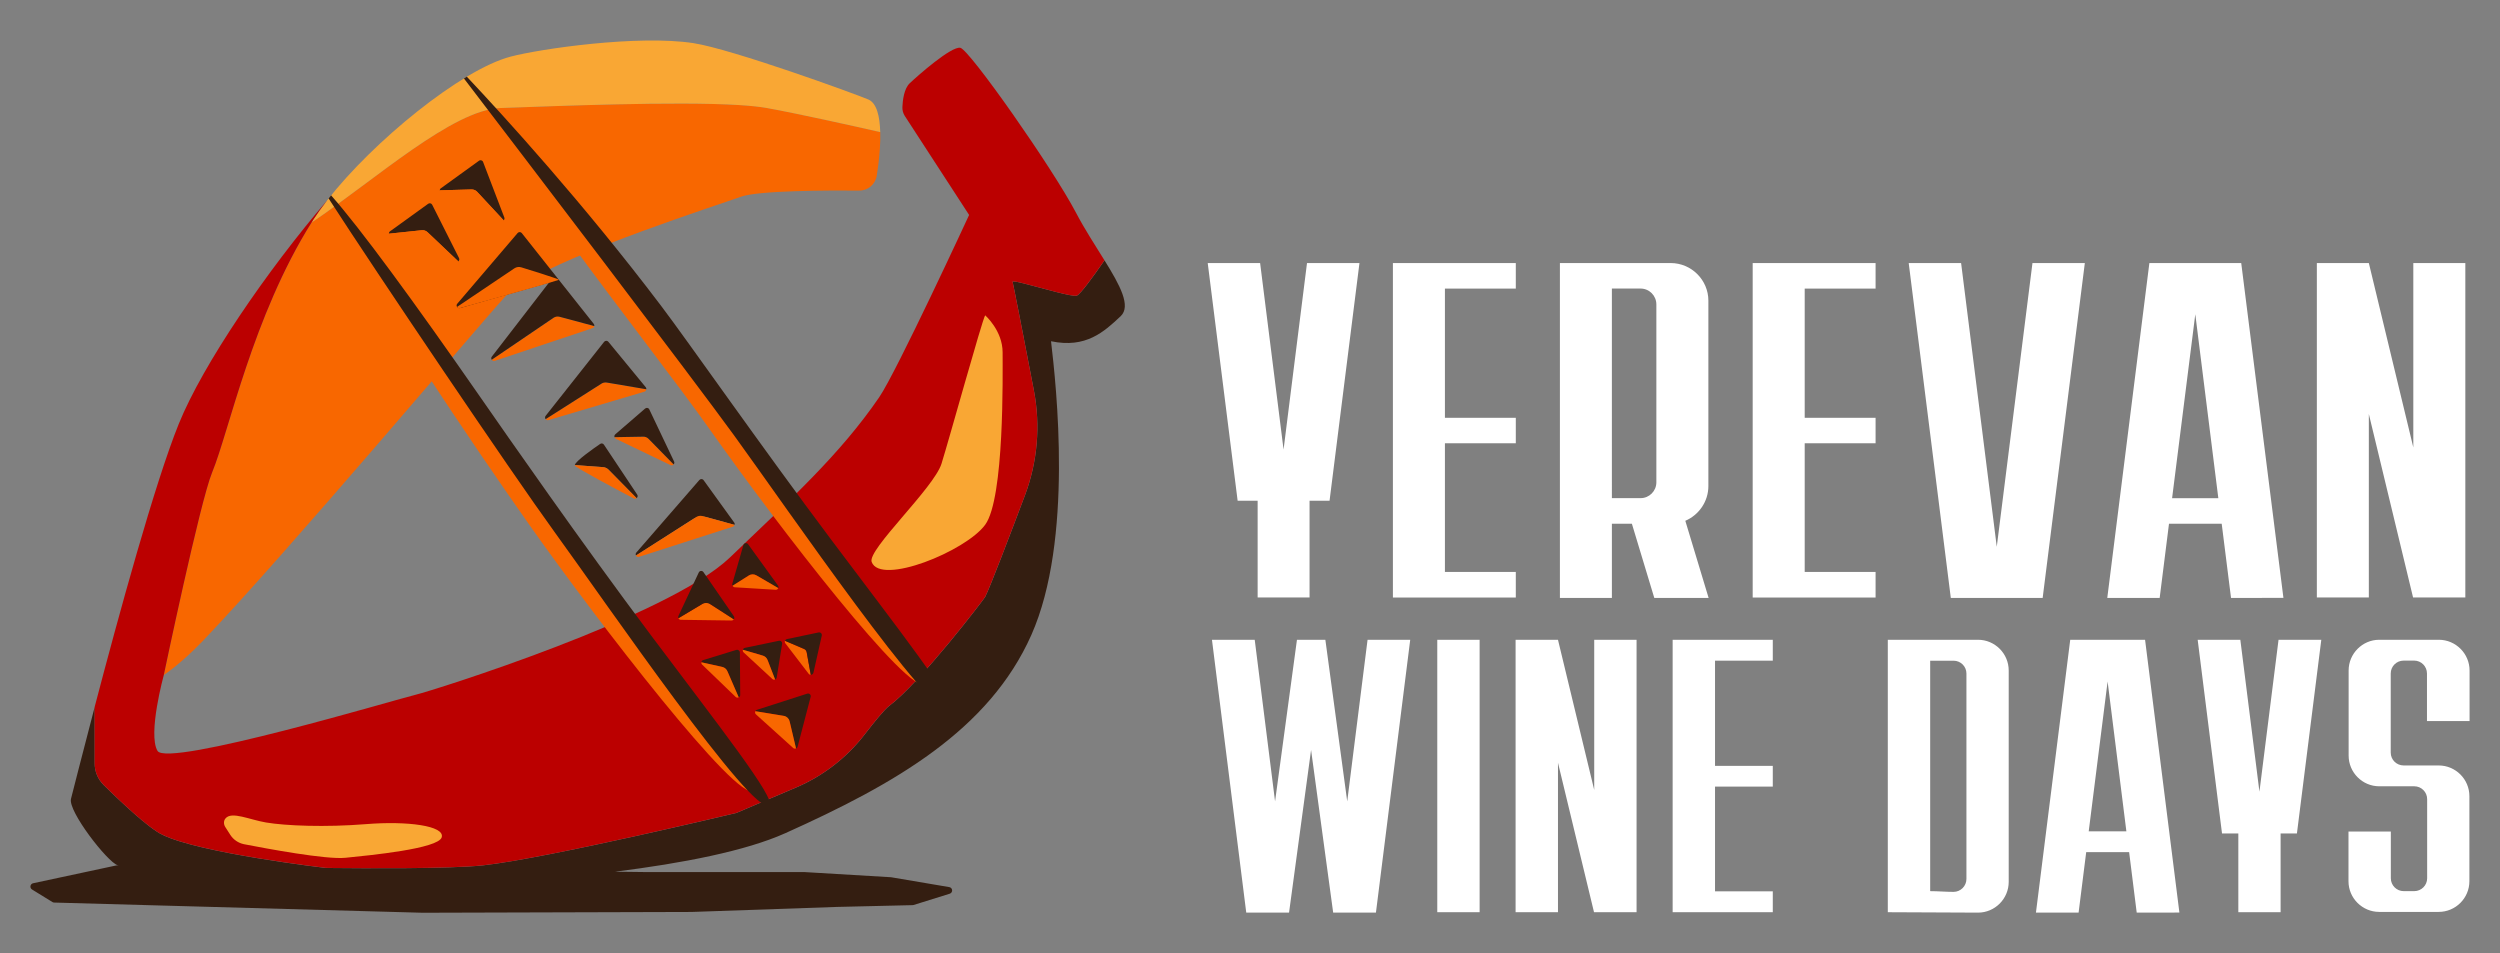 <?xml version="1.0" encoding="utf-8"?>
<!-- Generator: Adobe Illustrator 26.0.3, SVG Export Plug-In . SVG Version: 6.00 Build 0)  -->
<svg version="1.1" id="Layer_1" xmlns="http://www.w3.org/2000/svg" xmlns:xlink="http://www.w3.org/1999/xlink" x="0px" y="0px"
	 viewBox="0 0 726.2 276.86" style="enable-background:new 0 0 726.2 276.86;" xml:space="preserve">
<rect x="0" y="0" width="726.2" height="276.86" fill="#808080" stroke="none"/>
<style type="text/css">
	.st0{fill-rule:evenodd;clip-rule:evenodd;fill:#341E11;}
	.st1{fill-rule:evenodd;clip-rule:evenodd;fill:#F86700;}
	.st2{fill-rule:evenodd;clip-rule:evenodd;fill:#F9A734;}
	.st3{fill-rule:evenodd;clip-rule:evenodd;fill:#BB0000;}
	.st4{fill-rule:evenodd;clip-rule:evenodd;fill:#FFFFFF;}
</style>
<g>
	<path class="st0" d="M320.84,75.63c-3.35,4.84-7.06,9.93-8.05,10.25c-1.3,0.43-9.82-2.14-14.88-3.41c-2.3-0.6-3.88-0.92-3.77-0.56
		c0.01,0,0.01,0.04,0.03,0.09c0.01,0.02,0.01,0.04,0.02,0.06c0.01,0.04,0.01,0.07,0.03,0.13c0.01,0.02,0.01,0.06,0.01,0.08
		c0.01,0.06,0.03,0.11,0.04,0.19c0.01,0.04,0.01,0.08,0.02,0.11c0.02,0.08,0.04,0.19,0.07,0.28c0,0.02,0.01,0.04,0.01,0.06
		c0.03,0.13,0.06,0.28,0.09,0.43c0.01,0.04,0.02,0.09,0.03,0.13c0.03,0.13,0.05,0.24,0.08,0.39c0.01,0.04,0.01,0.08,0.03,0.13
		c0.03,0.15,0.06,0.3,0.09,0.45c0.01,0.06,0.02,0.11,0.04,0.17c0.03,0.15,0.06,0.3,0.09,0.47c0.01,0.06,0.03,0.13,0.04,0.21
		c0.09,0.45,0.19,0.96,0.3,1.5c0,0.02,0.01,0.04,0.01,0.08c0.04,0.24,0.09,0.51,0.15,0.75c0.01,0.06,0.03,0.11,0.04,0.19
		c0.05,0.23,0.1,0.47,0.14,0.71c0.02,0.06,0.03,0.11,0.04,0.19c0.05,0.24,0.1,0.47,0.15,0.71c0.02,0.09,0.04,0.19,0.05,0.28
		c0.06,0.3,0.12,0.62,0.18,0.92c0.02,0.09,0.03,0.17,0.05,0.24c0.06,0.3,0.11,0.58,0.17,0.88l0.01,0.04
		c0.07,0.36,0.14,0.71,0.21,1.07c0.01,0.04,0.01,0.06,0.01,0.07c0.15,0.73,0.29,1.5,0.44,2.27c0.01,0.04,0.02,0.09,0.03,0.13
		c0.07,0.34,0.13,0.69,0.21,1.05c0.01,0.11,0.04,0.22,0.06,0.34c0.07,0.34,0.13,0.66,0.19,0.97l0.03,0.13
		c0.07,0.37,0.14,0.75,0.21,1.12c0.01,0.04,0.01,0.07,0.02,0.11c0.24,1.26,0.49,2.55,0.74,3.84c0.01,0.04,0.02,0.08,0.03,0.11
		c0.23,1.24,0.48,2.47,0.71,3.71c0.04,0.19,0.07,0.37,0.11,0.56c0.4,2.1,0.81,4.18,1.19,6.18c1.96,10.21,1.05,20.75-2.61,30.45
		c-4.4,11.71-10.05,26.5-11.54,29.48c-0.29,0.56-18.65,24.74-27.9,31.69c-1.38,1.05-4.25,4.57-7.09,8.25
		c-5.23,6.8-12.14,12.13-20.03,15.48l-17.26,7.35c0,0-54.88,13.15-73.55,15.22c-9.64,1.07-35.86,0.86-43.56,0.78
		c-1.37-0.01-2.15-0.02-2.15-0.02h-0.01c-0.01,0-36.61-4.28-47.47-9.64c-0.24-0.11-0.5-0.24-0.76-0.41
		c-0.07-0.04-0.14-0.08-0.21-0.11c-0.24-0.15-0.48-0.3-0.74-0.47c-0.04-0.02-0.07-0.06-0.1-0.07c-0.29-0.19-0.59-0.39-0.89-0.62
		c-0.08-0.06-0.16-0.11-0.24-0.17c-0.26-0.21-0.53-0.39-0.8-0.6c-0.06-0.06-0.12-0.09-0.17-0.13c-0.33-0.24-0.66-0.51-0.99-0.79
		c-0.08-0.06-0.17-0.13-0.25-0.21c-0.28-0.21-0.56-0.45-0.85-0.67c-0.07-0.08-0.15-0.15-0.23-0.21c-0.34-0.28-0.69-0.58-1.04-0.88
		c-0.07-0.06-0.15-0.13-0.23-0.19c-0.29-0.26-0.59-0.52-0.89-0.79c-0.08-0.08-0.17-0.15-0.25-0.22c-0.35-0.3-0.7-0.62-1.05-0.94
		c-0.06-0.06-0.12-0.11-0.18-0.17c-0.3-0.26-0.6-0.54-0.9-0.82c-0.09-0.08-0.18-0.15-0.26-0.24c-0.35-0.32-0.69-0.62-1.03-0.96
		c-0.04-0.02-0.07-0.06-0.11-0.09c-0.31-0.3-0.61-0.58-0.91-0.86c-0.08-0.08-0.16-0.15-0.24-0.22c-0.32-0.32-0.64-0.62-0.94-0.9
		c-0.01,0-0.01-0.02-0.01-0.02c-0.31-0.3-0.62-0.6-0.92-0.88c-0.07-0.08-0.15-0.15-0.22-0.22c-0.26-0.24-0.5-0.49-0.75-0.73
		c-0.03-0.02-0.06-0.06-0.08-0.07c-0.27-0.26-0.53-0.52-0.77-0.75c-0.02-0.04-0.04-0.06-0.07-0.08h-0.01
		c-1.65-1.65-2.58-3.88-2.58-6.22v-16.38c-3.83,14.58-6.53,25.36-6.87,26.63c-0.96,3.56,10.64,18.45,13.54,19.3
		c0.07,0.01,0.15,0.04,0.26,0.07l-0.48-0.01c-0.07,0-0.15,0.01-0.22,0.02l-24.1,5.16c-0.88,0.19-1.08,1.35-0.31,1.82l5.91,3.64
		c0.15,0.1,0.32,0.14,0.49,0.15l107.01,2.96l78.12-0.23l42.22-1.46l22.06-0.52c0.1,0,0.18-0.02,0.27-0.05l10.48-3.27
		c1-0.31,0.9-1.75-0.13-1.92l-16.88-2.86c-0.04-0.01-0.07-0.01-0.11-0.01l-25.18-1.5c-0.02,0-0.04,0-0.06,0h-46.26l-8.62-0.11
		c19.6-2.44,37.97-6.01,49.48-11.18c31.98-14.37,59.16-29.93,71.46-57.55c12.29-27.64,7.22-72.56,5.73-85.35
		c10.12,2.12,15.38-2.72,20.24-7.29C328.6,88.91,325.37,82.92,320.84,75.63z"/>
	<path class="st1" d="M255.7,38.37c-8.45-1.93-23.38-5.27-32.93-7.01c-2.07-0.37-4.81-0.66-8.05-0.86
		c-18.65-1.14-53.64,0.32-69.31,0.86c-13.89,0.47-36.49,20.88-54.9,33.28c-17.09,27.16-24,60.78-28.89,72.56
		c-3.48,8.38-14.05,58.88-14.05,58.88s4.89-3.15,11.45-10.01c24.56-25.71,80.47-92.09,87.72-99.91
		c8.08-8.71,50.44-22.86,64.41-27.61c1.9-0.64,3.29-1.11,3.98-1.37c4.93-1.86,25.42-1.89,34.42-1.82c2.55,0.04,4.73-1.8,5.13-4.33
		c0.17-1.01,0.33-2.17,0.48-3.41C255.52,44.74,255.78,41.43,255.7,38.37z"/>
	<path class="st2" d="M252.25,28.91c-3.56-1.54-39.49-14.62-50.83-16.38c-16.09-2.47-44.49,1.65-53.1,3.92
		c-14.41,3.8-39.97,24.66-53.26,41.72c-1.53,1.95-2.91,3.88-4.08,5.7c-0.16,0.26-0.32,0.52-0.48,0.79
		c18.41-12.41,41.01-32.81,54.9-33.28c15.67-0.54,50.66-2.01,69.31-0.86c3.23,0.21,5.98,0.49,8.05,0.86
		c9.56,1.74,24.49,5.08,32.93,6.99C255.57,33.87,254.7,29.96,252.25,28.91z"/>
	<path class="st3" d="M312.53,61.74c-6.85-13.04-30.97-47.4-33.59-47.86c-2.63-0.47-12.24,8-14.67,10.29
		c-1.67,1.57-2.06,4.97-2.14,6.93c-0.04,0.92,0.2,1.82,0.71,2.61l18.67,28.73c0,0-21.03,45.5-26.11,52.94
		c-11.38,16.62-25.47,29.4-43.38,46.57c-17.91,17.17-86.35,38.7-91.29,39.86c-4.95,1.16-72.12,21.21-74.98,16.3
		c-2.87-4.89,1.83-22.02,1.83-22.02s10.57-50.51,14.05-58.88C66.5,125.42,73.42,91.8,90.5,64.63c0.16-0.24,0.32-0.51,0.48-0.77
		c1.17-1.82,2.55-3.75,4.08-5.7c-17.6,20.56-36.14,47.7-43.13,64.97c-6.93,17.09-17.52,55.85-24.44,82.23v16.38
		c0,2.34,0.93,4.57,2.58,6.22c0.03,0.02,0.05,0.04,0.07,0.08c0.24,0.22,0.5,0.49,0.76,0.75c0.03,0.02,0.06,0.06,0.08,0.07
		c0.24,0.24,0.5,0.49,0.75,0.73c0.07,0.07,0.15,0.15,0.22,0.22c0.3,0.28,0.6,0.58,0.92,0.88c0,0,0.01,0.02,0.01,0.02
		c0.31,0.28,0.62,0.6,0.94,0.9c0.08,0.08,0.15,0.15,0.24,0.22c0.29,0.28,0.6,0.58,0.91,0.86c0.04,0.04,0.07,0.08,0.11,0.11
		c0.34,0.32,0.68,0.62,1.03,0.94c0.09,0.07,0.18,0.17,0.26,0.24c0.31,0.28,0.61,0.56,0.91,0.82c0.06,0.06,0.12,0.11,0.18,0.17
		c0.34,0.32,0.7,0.64,1.05,0.96c0.08,0.06,0.17,0.13,0.25,0.21c0.3,0.26,0.59,0.52,0.89,0.79c0.07,0.06,0.15,0.13,0.23,0.19
		c0.35,0.3,0.7,0.6,1.04,0.88c0.07,0.06,0.15,0.13,0.23,0.21c0.28,0.22,0.57,0.47,0.85,0.69c0.08,0.06,0.16,0.13,0.25,0.19
		c0.33,0.28,0.66,0.54,0.99,0.79c0.05,0.04,0.11,0.08,0.17,0.13c0.27,0.21,0.54,0.39,0.8,0.6c0.08,0.06,0.16,0.11,0.23,0.17
		c0.31,0.22,0.61,0.43,0.9,0.62c0.03,0.02,0.06,0.06,0.09,0.07c0.26,0.17,0.51,0.32,0.75,0.47c0.07,0.04,0.14,0.08,0.21,0.11
		c0.26,0.17,0.52,0.3,0.76,0.41c10.86,5.36,47.46,9.64,47.47,9.64c0,0,0.79,0.01,2.16,0.03c7.7,0.08,33.92,0.29,43.57-0.78
		c18.66-2.06,73.54-15.22,73.54-15.22l17.26-7.35c7.89-3.35,14.8-8.68,20.03-15.48c2.83-3.67,5.7-7.2,7.09-8.25
		c9.25-6.95,27.61-31.13,27.9-31.69c1.49-2.98,7.13-17.77,11.54-29.46c3.66-9.73,4.56-20.26,2.61-30.47
		c-0.38-2.01-0.78-4.09-1.19-6.18c-0.04-0.19-0.07-0.37-0.11-0.56c-0.24-1.24-0.48-2.47-0.72-3.71c-0.01-0.04-0.01-0.07-0.02-0.11
		c-0.25-1.29-0.5-2.59-0.74-3.84c-0.01-0.04-0.01-0.08-0.02-0.11c-0.07-0.37-0.14-0.75-0.21-1.12l-0.03-0.13
		c-0.07-0.32-0.13-0.64-0.19-0.97c-0.02-0.11-0.04-0.22-0.07-0.34c-0.07-0.36-0.13-0.71-0.21-1.05c-0.01-0.04-0.01-0.09-0.02-0.13
		c-0.15-0.77-0.3-1.54-0.44-2.27c-0.01-0.02-0.01-0.04-0.01-0.07c-0.07-0.36-0.14-0.71-0.21-1.07l-0.01-0.04
		c-0.06-0.3-0.11-0.58-0.17-0.88c-0.01-0.07-0.03-0.15-0.05-0.24c-0.06-0.3-0.12-0.62-0.18-0.92c-0.02-0.09-0.04-0.19-0.06-0.28
		c-0.04-0.24-0.09-0.47-0.14-0.71c-0.01-0.07-0.02-0.13-0.04-0.19c-0.05-0.24-0.09-0.49-0.14-0.71c-0.01-0.08-0.02-0.13-0.04-0.19
		c-0.05-0.26-0.1-0.51-0.15-0.75c-0.01-0.02-0.01-0.06-0.01-0.08c-0.11-0.54-0.21-1.03-0.3-1.5c-0.01-0.07-0.03-0.15-0.04-0.21
		c-0.03-0.17-0.06-0.34-0.1-0.47c-0.01-0.06-0.01-0.11-0.03-0.17c-0.03-0.15-0.06-0.3-0.1-0.45c-0.01-0.04-0.01-0.09-0.02-0.13
		c-0.03-0.15-0.05-0.26-0.08-0.39c-0.01-0.04-0.02-0.09-0.03-0.13c-0.03-0.15-0.06-0.3-0.09-0.43c0-0.02-0.01-0.04-0.01-0.06
		c-0.03-0.09-0.05-0.21-0.07-0.28c-0.01-0.06-0.01-0.07-0.02-0.11c-0.02-0.08-0.03-0.13-0.04-0.19c0-0.02-0.01-0.06-0.01-0.08
		c-0.01-0.06-0.02-0.09-0.03-0.15c-0.01,0-0.01-0.02-0.02-0.04c-0.01-0.06-0.02-0.09-0.03-0.09c-0.11-0.36,1.47-0.04,3.77,0.56
		c5.06,1.27,13.58,3.84,14.89,3.41c0.98-0.32,4.69-5.42,8.04-10.25C318.17,71.32,315.06,66.58,312.53,61.74z"/>
	<path class="st2" d="M286.17,91.59c-0.94,1.56-10.49,36.11-12.68,43.1c-2.22,7.08-21.58,24.98-20.29,28.54
		c2.54,6.97,27.35-3.11,32.97-10.79c5.62-7.66,5.07-43.74,5.07-50.08C291.24,96.02,286.17,91.59,286.17,91.59z"/>
	<path class="st2" d="M65.44,240.23l1.48,2.31c0.9,1.39,2.32,2.34,3.94,2.68c6.55,1.27,23.84,4.52,29.47,3.95
		c7.01-0.71,27.03-2.62,27.98-5.96c0.96-3.34-10.01-4.78-21.93-3.82c-11.92,0.96-23.37,0.49-29.08-0.47
		c-4.83-0.81-10-3.32-11.78-1.2C64.91,238.41,64.94,239.46,65.44,240.23z"/>
	<path class="st1" d="M228.02,186.14c-0.09,0.24-0.07,0.51,0.11,0.73l6.77,8.85c0.16,0.21,0.39,0.3,0.61,0.3l-1.19-6.56
		c-0.08-0.43-0.37-0.81-0.79-0.97L228.02,186.14z"/>
	<path class="st0" d="M237.79,183.71l-9.2,1.93c-0.28,0.08-0.48,0.26-0.56,0.51l5.51,2.34c0.42,0.17,0.71,0.54,0.79,0.97l1.19,6.56
		c0.34,0,0.68-0.21,0.77-0.6l2.42-10.78C238.84,184.1,238.35,183.59,237.79,183.71z"/>
	<path class="st0" d="M226.07,170.83c0.1-0.22,0.09-0.51-0.09-0.75l-8.66-11.98c-0.38-0.54-1.2-0.39-1.38,0.23l-3.23,11.26
		c-0.06,0.19-0.02,0.39,0.07,0.56l4.63-2.92c0.73-0.45,1.66-0.47,2.41-0.04L226.07,170.83z"/>
	<path class="st1" d="M213.17,179.9l-8.02-5.15l-8.09,4.84c0.12,0.26,0.37,0.45,0.7,0.45l14.77,0.21
		C212.8,180.24,213.03,180.09,213.17,179.9z"/>
	<path class="st0" d="M213.17,179.9c0.17-0.24,0.2-0.6,0.01-0.88l-8.85-12.84c-0.34-0.49-1.09-0.43-1.35,0.11l-5.91,12.63
		c-0.1,0.22-0.1,0.45,0,0.66l6.85-4.09c0.75-0.45,1.71-0.45,2.45,0.04L213.17,179.9z"/>
	<path class="st0" d="M213.9,188.78l-9.64,2.96c-0.31,0.09-0.48,0.36-0.53,0.64l5.7,1.26c0.89,0.21,1.63,0.81,2,1.65l3.16,7.29
		c0.24-0.13,0.43-0.37,0.43-0.71l-0.1-12.33C214.9,189.01,214.39,188.63,213.9,188.78z"/>
	<path class="st0" d="M225.15,197.37c0.23-0.09,0.43-0.3,0.47-0.58l1.57-9.76c0.09-0.54-0.39-1.01-0.93-0.9l-9.89,2.06
		c-0.31,0.06-0.53,0.3-0.59,0.56l5.44,1.57c0.86,0.26,1.55,0.88,1.87,1.71L225.15,197.37z"/>
	<path class="st0" d="M234.49,201.49l-14.62,4.7c-0.23,0.06-0.38,0.22-0.47,0.39l7.77,1.29c1.14,0.19,2.04,1.03,2.31,2.16l1.74,7.37
		c0.21-0.07,0.4-0.24,0.47-0.51l3.79-14.47C235.65,201.85,235.08,201.3,234.49,201.49z"/>
	<path class="st1" d="M213.41,170.59l11.89,0.73c0.37,0.04,0.64-0.19,0.77-0.49l-6.41-3.73c-0.64-0.37-1.46-0.37-2.1,0.04
		l-4.78,3.02C212.91,170.38,213.13,170.57,213.41,170.59z"/>
	<path class="st1" d="M203.73,192.38c-0.04,0.24,0.02,0.49,0.22,0.67l9.74,9.39c0.27,0.26,0.62,0.26,0.9,0.13l-3.33-7.68
		c-0.26-0.58-0.78-1.01-1.42-1.16L203.73,192.38z"/>
	<path class="st1" d="M225.15,197.37l-2.21-5.72c-0.23-0.58-0.72-1.03-1.32-1.2l-5.83-1.71c-0.07,0.26,0,0.56,0.22,0.77l8.32,7.7
		C224.57,197.46,224.89,197.48,225.15,197.37z"/>
	<path class="st1" d="M219.41,206.59c-0.14,0.3-0.1,0.67,0.18,0.92l10.83,9.78c0.24,0.21,0.55,0.22,0.81,0.11l-1.87-7.91
		c-0.19-0.79-0.83-1.41-1.63-1.54L219.41,206.59z"/>
	<path class="st0" d="M146.31,64.01c0.2-0.22,0.31-0.52,0.18-0.84l-6.16-16.12c-0.18-0.49-0.77-0.66-1.19-0.36l-11.1,8.02
		c-0.21,0.15-0.29,0.36-0.3,0.58l9.28-0.26c0.59,0,1.16,0.23,1.55,0.66L146.31,64.01z"/>
	<path class="st1" d="M128.17,56.04l17.26,8.11c0.33,0.15,0.66,0.06,0.88-0.15l-7.68-8.26c-0.43-0.47-1.04-0.71-1.67-0.71
		l-9.22,0.26C127.73,55.59,127.86,55.91,128.17,56.04z"/>
	<path class="st0" d="M133.12,75.93c0.27-0.21,0.41-0.6,0.22-0.96l-7.8-15.5c-0.22-0.43-0.76-0.56-1.16-0.28l-11.11,8.02
		c-0.23,0.17-0.32,0.43-0.31,0.67l9.59-1.01c0.6-0.06,1.19,0.13,1.62,0.56L133.12,75.93z"/>
	<path class="st1" d="M124.23,67.48c-0.46-0.43-1.1-0.66-1.74-0.6l-9.52,1.01c0.01,0.3,0.17,0.56,0.48,0.69l18.92,7.46
		c0.29,0.11,0.56,0.04,0.77-0.11L124.23,67.48z"/>
	<path class="st1" d="M172.63,94.72l-11.02-2.96l-18.77,12.74c0.18,0.28,0.52,0.43,0.89,0.32l28.39-9.5
		C172.42,95.23,172.58,94.99,172.63,94.72z"/>
	<path class="st0" d="M172.63,94.72c0.04-0.21,0.01-0.43-0.14-0.62l-20.92-26.39c-0.31-0.39-0.88-0.39-1.21-0.02l-17.54,20.54
		c-0.5,0.58,0.07,1.46,0.81,1.26l25.81-7.37l-16.58,21.48c-0.23,0.28-0.2,0.66-0.03,0.9l17.94-12.18c0.53-0.36,1.18-0.47,1.8-0.3
		L172.63,94.72z"/>
	<path class="st1" d="M187.75,113.07l-12.34-2.08l-16.92,10.76c0.18,0.24,0.48,0.37,0.83,0.28l27.89-8.26
		C187.54,113.67,187.72,113.37,187.75,113.07z"/>
	<path class="st0" d="M187.75,113.07c0.01-0.19-0.02-0.39-0.15-0.56l-10.88-13.23c-0.31-0.39-0.91-0.37-1.22,0l-17,21.51
		c-0.25,0.32-0.21,0.69,0,0.96l16.21-10.31c0.45-0.3,1-0.39,1.54-0.32L187.75,113.07z"/>
	<path class="st1" d="M178.51,127c0.06,0.19,0.18,0.37,0.38,0.47l15.87,7.63c0.35,0.17,0.7,0.06,0.92-0.19l-7.91-8.08L178.51,127z"
		/>
	<path class="st0" d="M187.4,118.67l-8.68,7.5c-0.25,0.23-0.31,0.54-0.22,0.82l8.32-0.15c0.6-0.02,1.19,0.22,1.6,0.66l7.26,7.4
		c0.2-0.23,0.28-0.54,0.12-0.86l-7.19-15.12C188.4,118.45,187.79,118.34,187.4,118.67z"/>
	<path class="st0" d="M184.92,144.71c0.29-0.23,0.43-0.66,0.17-1.05l-9.66-14.49c-0.24-0.37-0.73-0.47-1.08-0.23
		c-1.89,1.29-7.25,5.04-7.37,6.15l8.1,0.6c0.66,0.04,1.29,0.34,1.76,0.81L184.92,144.71z"/>
	<path class="st1" d="M184.92,144.71l-8.24-8.36c-0.37-0.37-0.87-0.6-1.41-0.64l-8.3-0.62c-0.01,0.07,0,0.13,0.04,0.17
		c0.53,0.75,11.78,6.75,17.07,9.52C184.39,144.95,184.69,144.87,184.92,144.71z"/>
	<path class="st0" d="M213.38,152.46c0.07-0.22,0.04-0.47-0.11-0.67l-8.89-12.31c-0.29-0.41-0.89-0.43-1.22-0.06l-18.32,21.08
		c-0.24,0.26-0.23,0.6-0.1,0.86l16.59-10.59c1.14-0.73,2.51-0.94,3.81-0.58L213.38,152.46z"/>
	<path class="st1" d="M204.02,149.9c-0.59-0.15-1.23-0.06-1.76,0.28l-17.54,11.19c0.16,0.3,0.52,0.52,0.93,0.37l27.22-8.75
		c0.26-0.08,0.43-0.28,0.51-0.52L204.02,149.9z"/>
	<path class="st1" d="M157.5,82.77l4.83-1.48c0.48-0.15-10.85-3.62-10.85-3.62c-0.7-0.23-1.46-0.13-2.07,0.28l-16.66,11.21
		c0,0,0.23,0.45,0.78,0.36C133.94,89.46,157.5,82.77,157.5,82.77z"/>
	<path class="st1" d="M97.02,60.07c0,0,1.17,3.34,2.25,6.15c6.23,16.15,39.18,64.52,54.63,86.43c20.01,28.35,60.32,80.57,65,77.06
		c2.25-1.71-15.39-18.87-34.44-44.28c-20.52-27.4-43.45-60.25-50.6-71.25C106.74,72.46,99.61,59.3,97.02,60.07z"/>
	<path class="st0" d="M95.45,57.64c13.88,21.5,53.12,79.65,65.48,96.68c15.25,21.01,57.83,83.12,62.51,79.59
		c2.25-1.69-15.2-23.82-34.24-49.23c-20.52-27.38-41.93-58.17-49.42-68.95c-19.78-28.49-35.15-49.42-43.6-58.98L95.45,57.64z"/>
	<path class="st1" d="M144.49,33.2c-7.48,2.98,43.61,65.93,61.74,91.62c20.01,28.35,57.91,77.42,62.58,73.91
		c2.25-1.69-12.97-15.72-32.02-41.14c-20.52-27.38-43.45-60.25-50.6-71.25C159.06,44.65,147.97,31.81,144.49,33.2z"/>
	<path class="st0" d="M134.77,22.8c16.3,21.33,65.8,86.23,78.48,103.69c15.25,21.01,57.82,83.12,62.49,79.59
		c2.25-1.69-15.19-23.82-34.23-49.23c-20.53-27.38-41.55-57.55-49.47-68.01c-22.65-29.93-45.78-55.25-56.44-66.57L134.77,22.8z"/>
	<path class="st4" d="M701.02,76.41v53.56L688.1,76.41h-15.1v97.15h15.1v-53.3l12.85,53.3h15.18V76.41H701.02z M630.95,144.71
		l6.74-53.43l6.69,53.43H630.95z M651.03,76.41h-26.68l-12.23,97.28h15.22l2.71-21.55h15.31l2.71,21.55l15.22-0.02L651.03,76.41z
		 M590.39,76.41l-10.37,82.42l-10.36-82.42h-15.22l12.23,97.28h26.68l12.25-97.28H590.39z M544.82,83.84v-7.42h-35.7v97.15h35.7
		v-7.44h-20.59v-37.37h20.59v-7.4h-20.59V83.84H544.82z M481.14,140.11c0,2.53-2.06,4.59-4.58,4.59h-8.34V83.82h8.34
		c2.52,0,4.58,2.06,4.58,4.61V140.11z M489.55,151.28c3.92-1.67,6.7-5.58,6.7-10.08V87.34c0-6-4.91-10.93-10.96-10.93h-32.17v97.28
		h15.1v-21.55h5.81l6.51,21.55h15.78L489.55,151.28z M440.31,83.84v-7.42h-35.7v97.15h35.7v-7.44h-20.59v-37.37h20.59v-7.4h-20.59
		V83.84H440.31z M379.66,76.41l-6.81,54.18l-6.81-54.18h-15.22l8.69,69.04h5.81v28.11h15.08v-28.11h5.81l8.69-69.04H379.66z"/>
	<path class="st4" d="M717.36,209.45v-14.69c0-4.89-4.02-8.92-8.92-8.92h-17.32c-4.89,0-8.89,4.03-8.89,8.92v24.72
		c0,4.91,4,8.92,8.89,8.92h10.19c2.06,0,3.73,1.69,3.73,3.73v22.99c0,2.06-1.68,3.74-3.76,3.74h-3.05c-2.06,0-3.74-1.68-3.74-3.74
		v-13.58h-12.3v14.45c0,4.9,4.02,8.9,8.92,8.9h17.28c4.91,0,8.92-4,8.92-8.9v-24.74c0-4.89-4-8.9-8.92-8.9h-10.17
		c-2.08,0-3.76-1.67-3.76-3.73v-22.98c0-2.08,1.68-3.75,3.76-3.75h3.05c2.04,0,3.72,1.67,3.72,3.75v13.81H717.36z M661.87,185.84
		l-5.55,44.13l-5.55-44.13h-12.39l7.07,56.26h4.74v22.88h12.28V242.1h4.74l7.08-56.26H661.87z M606.73,241.48l5.49-43.52l5.45,43.52
		H606.73z M623.1,185.84h-21.74l-9.96,79.26h12.39l2.21-17.57h12.47l2.2,17.57l12.4-0.02L623.1,185.84z M571.21,255.31
		c0,2.07-1.68,3.76-3.74,3.76c-2.34,0-4.5-0.21-6.79-0.21v-66.94h6.79c2.07,0,3.74,1.67,3.74,3.73V255.31z M574.58,185.84h-26.21
		v79.14c8.74,0,17.47,0.12,26.21,0.12c4.9,0,8.91-4.02,8.91-8.93v-61.41C583.49,189.87,579.49,185.84,574.58,185.84z M514.96,191.91
		v-6.07h-29.09v79.14h29.09v-6.06h-16.78V228.5h16.78v-6.03h-16.78v-30.55H514.96z M463.09,185.84v43.63l-10.53-43.63h-12.31v79.14
		h12.31v-43.42l10.47,43.42h12.36v-79.14H463.09z M429.8,185.84h-12.3v79.14h12.3V185.84z M397.25,185.84
		c-1.96,15.7-3.94,31.35-5.91,46.95l-6.35-46.95h-8.25l-6.36,46.95c-1.96-15.59-3.94-31.26-5.91-46.95h-12.42l9.96,79.26h12.43
		l6.4-47.25l6.42,47.25h12.42l9.96-79.26H397.25z"/>
</g>
</svg>
